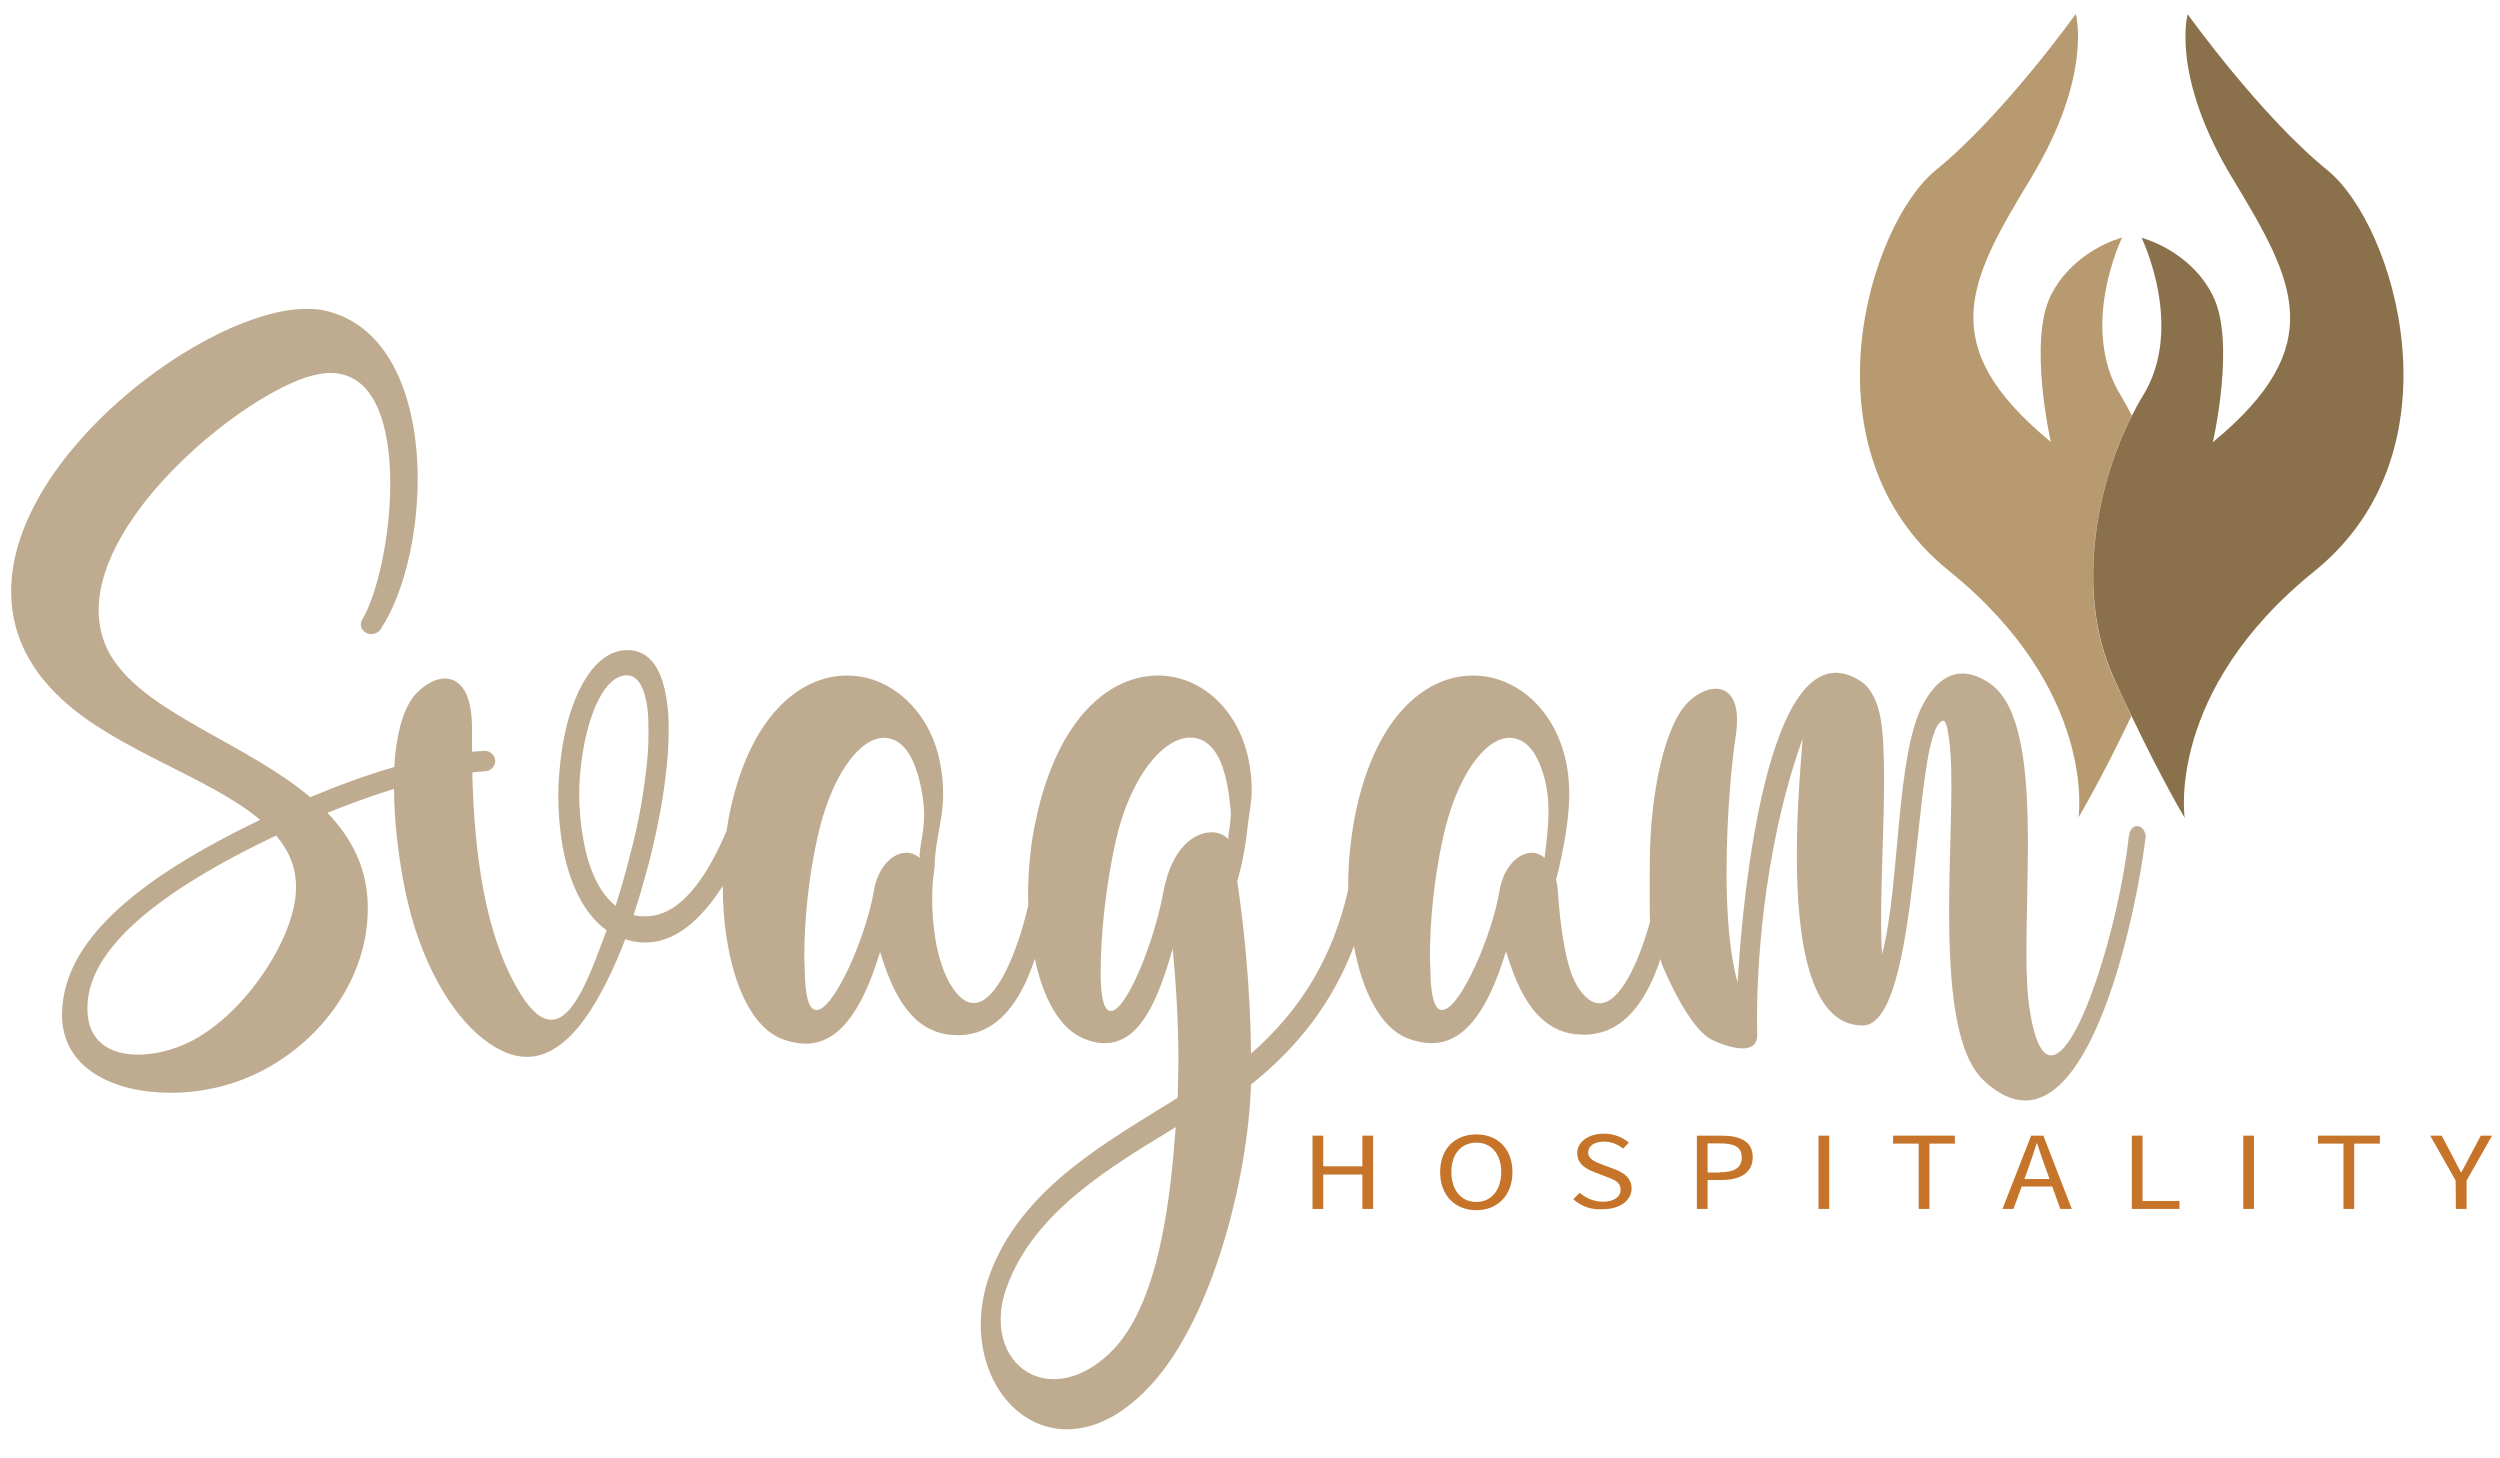 <svg xmlns="http://www.w3.org/2000/svg" xmlns:xlink="http://www.w3.org/1999/xlink" width="1080" zoomAndPan="magnify" viewBox="0 0 810 472.5" height="630" preserveAspectRatio="xMidYMid meet" version="1.0"><path fill="#c57429" d="M 425.262 367.949 L 428.734 367.949 L 428.734 377.887 L 441.41 377.887 L 441.41 367.949 L 444.883 367.949 L 444.883 391.695 L 441.41 391.695 L 441.41 380.551 L 428.734 380.551 L 428.734 391.695 L 425.262 391.695 Z M 425.262 367.949 " fill-opacity="1" fill-rule="nonzero"/><path fill="#c57429" d="M 466.609 379.742 C 466.609 372.148 471.453 367.547 478.32 367.547 C 485.184 367.547 490.031 372.148 490.031 379.742 C 490.031 387.332 485.184 392.098 478.32 392.098 C 471.453 392.098 466.609 387.332 466.609 379.742 Z M 486.395 379.742 C 486.395 373.848 483.164 370.215 478.32 370.215 C 473.473 370.215 470.242 373.848 470.242 379.742 C 470.242 385.641 473.473 389.434 478.32 389.434 C 483.164 389.434 486.395 385.641 486.395 379.742 Z M 486.395 379.742 " fill-opacity="1" fill-rule="nonzero"/><path fill="#c57429" d="M 509.738 388.547 L 511.836 386.445 C 513.773 388.223 516.52 389.355 519.344 389.355 C 522.898 389.355 525.078 387.816 525.078 385.477 C 525.078 383.051 523.141 382.242 520.477 381.277 L 516.52 379.742 C 513.934 378.77 511.027 377.156 511.027 373.605 C 511.027 369.973 514.66 367.305 519.668 367.305 C 522.898 367.305 525.805 368.516 527.746 370.215 L 525.887 372.148 C 524.191 370.777 522.172 369.891 519.668 369.891 C 516.602 369.891 514.578 371.262 514.578 373.363 C 514.578 375.621 517.004 376.512 519.102 377.32 L 522.98 378.77 C 526.129 379.984 528.633 381.602 528.633 385.074 C 528.633 388.789 525.078 391.777 519.344 391.777 C 515.469 392.098 512.156 390.727 509.738 388.547 Z M 509.738 388.547 " fill-opacity="1" fill-rule="nonzero"/><path fill="#c57429" d="M 549.793 367.949 L 557.629 367.949 C 563.762 367.949 567.883 369.727 567.883 374.977 C 567.883 379.984 563.762 382.324 557.789 382.324 L 553.266 382.324 L 553.266 391.695 L 549.793 391.695 Z M 557.305 379.82 C 562.066 379.82 564.328 378.289 564.328 374.977 C 564.328 371.582 561.902 370.457 557.141 370.457 L 553.266 370.457 L 553.266 379.902 L 557.305 379.902 Z M 557.305 379.82 " fill-opacity="1" fill-rule="nonzero"/><path fill="#c57429" d="M 589.203 367.949 L 592.676 367.949 L 592.676 391.695 L 589.203 391.695 Z M 589.203 367.949 " fill-opacity="1" fill-rule="nonzero"/><path fill="#c57429" d="M 621.668 370.535 L 613.352 370.535 L 613.352 367.949 L 633.379 367.949 L 633.379 370.535 L 625.141 370.535 L 625.141 391.695 L 621.668 391.695 Z M 621.668 370.535 " fill-opacity="1" fill-rule="nonzero"/><path fill="#c57429" d="M 658.09 367.949 L 662.047 367.949 L 671.258 391.695 L 667.539 391.695 L 662.773 378.449 C 661.805 375.785 660.918 373.199 660.031 370.457 L 659.867 370.457 C 658.98 373.199 658.172 375.785 657.203 378.449 L 652.359 391.695 L 648.805 391.695 Z M 653.652 382.004 L 666.246 382.004 L 666.246 384.426 L 653.652 384.426 Z M 653.652 382.004 " fill-opacity="1" fill-rule="nonzero"/><path fill="#c57429" d="M 690.719 367.949 L 694.191 367.949 L 694.191 389.113 L 706.141 389.113 L 706.141 391.695 L 690.719 391.695 Z M 690.719 367.949 " fill-opacity="1" fill-rule="nonzero"/><path fill="#c57429" d="M 726.82 367.949 L 730.293 367.949 L 730.293 391.695 L 726.82 391.695 Z M 726.82 367.949 " fill-opacity="1" fill-rule="nonzero"/><path fill="#c57429" d="M 759.285 370.535 L 751.047 370.535 L 751.047 367.949 L 771.074 367.949 L 771.074 370.535 L 762.758 370.535 L 762.758 391.695 L 759.285 391.695 Z M 759.285 370.535 " fill-opacity="1" fill-rule="nonzero"/><path fill="#c57429" d="M 795.625 382.484 L 787.387 367.949 L 791.102 367.949 L 794.656 374.656 C 795.543 376.43 796.352 378.047 797.324 379.82 L 797.484 379.82 C 798.449 378.047 799.34 376.43 800.23 374.656 L 803.781 367.949 L 807.418 367.949 L 799.18 382.484 L 799.18 391.695 L 795.707 391.695 Z M 795.625 382.484 " fill-opacity="1" fill-rule="nonzero"/><path fill="#b79a6f" d="M 690.719 134.637 C 689.59 132.453 688.457 130.355 687.246 128.336 C 673.355 106.043 687.566 76.973 687.566 76.973 C 687.566 76.973 671.984 80.848 664.473 95.707 C 657.043 110.566 664.473 143.195 664.473 143.195 C 626.434 111.863 637.82 91.105 658.008 57.75 C 678.199 24.395 672.551 4.531 672.551 4.531 C 672.551 4.531 649.047 37.398 627.242 55.086 C 605.438 72.77 583.148 145.938 631.359 184.867 C 679.656 223.793 673.434 264.82 673.434 264.82 C 673.434 264.82 680.621 252.867 690.559 232.031 C 688.617 227.91 686.52 223.387 684.336 218.625 C 672.707 192.219 679.008 157.488 690.719 134.637 Z M 690.719 134.637 " fill-opacity="1" fill-rule="nonzero"/><path fill="#8b714b" d="M 754.113 55.168 C 732.309 37.48 708.809 4.613 708.809 4.613 C 708.809 4.613 703.156 24.477 723.348 57.832 C 743.535 91.184 754.922 111.941 716.965 143.273 C 716.965 143.273 724.473 110.73 716.965 95.789 C 709.539 80.93 693.871 77.051 693.871 77.051 C 693.871 77.051 708.082 106.125 694.191 128.414 C 692.98 130.355 691.848 132.535 690.719 134.719 C 679.008 157.57 672.707 192.219 684.5 218.789 C 686.684 223.629 688.699 228.074 690.719 232.191 C 700.652 253.027 707.84 264.98 707.84 264.98 C 707.84 264.98 701.621 223.953 749.918 185.031 C 798.207 146.02 775.922 72.852 754.113 55.168 Z M 754.113 55.168 " fill-opacity="1" fill-rule="nonzero"/><path fill="#bfac90" d="M 692.414 267.645 C 691.281 267.645 690.074 268.535 689.75 270.879 C 686.684 298.98 673.676 341.945 664.555 341.945 C 661.645 341.945 659.141 337.426 657.527 326.523 C 656.801 321.758 656.559 315.457 656.559 308.43 C 656.559 297.77 657.043 285.414 657.043 273.383 C 657.043 250.203 655.184 228.074 644.281 221.129 C 641.133 219.109 638.305 218.223 635.879 218.223 C 630.473 218.223 626.273 222.18 623.043 228.234 C 614.156 244.875 615.691 286.625 609.797 309.156 C 609.555 305.926 609.477 302.129 609.477 298.094 C 609.477 284.527 610.441 267.082 610.441 252.789 C 610.441 244.953 610.199 238.09 609.395 233.242 C 608.426 227.426 606.324 223.07 602.93 220.723 C 600.023 218.867 597.277 217.98 594.695 217.98 C 570.062 218.305 563.762 302.129 563.035 318.285 L 562.711 317.234 C 560.289 308.191 559.402 295.508 559.402 282.586 C 559.402 264.98 561.02 246.891 562.469 237.93 C 562.711 236.148 562.793 234.535 562.793 233.164 C 562.793 226.297 559.887 223.148 555.848 223.148 C 553.266 223.148 550.359 224.438 547.527 226.945 C 539.539 233.973 534.527 256.824 534.527 280.082 C 534.527 283.637 534.449 297.445 534.609 298.66 C 530.734 312.629 524.676 325.066 518.293 325.066 C 516.035 325.066 513.855 323.613 511.594 320.383 C 508.281 315.617 506.184 306.25 504.891 291.148 C 504.809 288.727 504.566 286.703 504.16 284.93 C 504.809 282.586 505.375 280.246 505.859 277.824 C 507.23 271.203 508.441 263.934 508.441 257.148 C 508.441 233.891 493.664 219.031 477.512 218.867 L 477.27 218.867 C 461.684 218.867 445.047 232.516 438.828 265.305 C 437.535 272.41 436.809 279.68 436.809 287.027 C 436.809 287.434 436.809 287.918 436.809 288.32 C 431.801 310.207 421.465 327.246 405.312 341.383 C 405.152 318.203 402.648 297.527 400.871 285.578 C 401.598 282.988 402.242 280.406 402.73 277.824 C 403.535 274.027 403.938 270.23 404.422 266.355 C 404.828 262.965 405.555 259.57 405.555 256.18 C 405.555 233.484 391.262 219.031 375.43 218.867 L 375.188 218.867 C 359.602 218.867 342.723 232.516 335.699 265.305 C 333.918 273.301 333.109 281.781 333.109 289.934 C 333.109 290.984 333.109 292.117 333.191 293.168 C 329.477 309.238 322.691 324.988 315.504 324.988 C 313.246 324.988 311.062 323.531 308.805 320.301 C 302.828 311.664 301.535 296.398 302.184 286.301 C 302.344 284.445 302.586 282.586 302.828 280.73 C 302.828 272.816 305.734 264.98 305.574 256.984 C 305.492 250.121 304.281 243.336 301.293 237.121 C 296.363 226.945 286.512 218.949 274.723 218.867 L 274.48 218.867 C 258.895 218.867 242.258 232.516 236.039 265.305 C 235.797 266.598 235.637 267.887 235.395 269.262 C 231.516 278.391 227.477 285.094 223.277 289.617 C 218.434 294.863 213.668 296.883 209.227 296.883 L 208.418 296.883 C 207.371 296.883 206.156 296.723 205.27 296.48 C 207.129 290.984 208.66 285.414 210.195 279.762 C 212.617 270.312 214.559 260.699 215.605 251.98 C 216.332 246.324 216.656 241.078 216.656 236.23 C 216.656 233.324 216.574 230.578 216.172 228.074 C 214.883 217.414 210.926 210.629 203.25 210.629 C 194.203 210.629 187.422 220.645 183.785 234.375 C 182.25 240.352 181.367 247.051 180.961 253.918 L 180.879 257.875 C 180.879 263.289 181.367 268.777 182.25 274.027 C 184.352 285.82 188.957 295.996 196.547 301.402 C 191.539 314.812 186.129 330.395 178.617 330.395 C 175.711 330.395 172.398 328.055 168.684 322.082 C 156.973 303.102 153.664 276.207 153.016 250.281 C 154.391 250.121 155.766 249.961 157.215 249.879 C 158.914 249.879 160.445 248.348 160.445 246.566 L 160.445 246.324 C 160.367 244.633 158.754 243.258 156.973 243.258 L 156.73 243.258 C 155.441 243.336 154.23 243.5 152.934 243.582 C 152.934 241.801 152.934 240.027 152.934 238.25 L 152.934 235.828 C 152.934 224.359 148.977 219.836 144.137 219.836 C 141.066 219.836 137.832 221.695 135.008 224.52 C 130.809 228.801 128.387 237.445 127.738 248.508 C 118.371 251.254 109.164 254.645 100.52 258.277 C 80.414 241.32 49.48 231.707 37.449 214.75 C 33.574 209.5 31.957 203.684 31.957 197.707 C 31.957 165.727 79.281 127.688 100.766 121.793 C 103.027 121.227 105.125 120.824 106.984 120.824 C 121.523 120.824 126.445 137.867 126.445 156.684 C 126.445 173.883 122.25 192.461 117.402 200.699 C 116.996 201.262 116.918 201.746 116.918 202.391 C 116.918 203.441 117.562 204.414 118.535 204.977 C 119.016 205.297 119.66 205.461 120.227 205.461 C 121.441 205.461 122.73 204.895 123.379 203.766 C 130.566 192.945 135.332 174.047 135.332 155.23 C 135.332 129.789 126.605 104.676 104.16 100.395 C 102.543 100.152 100.844 100.07 99.07 100.07 C 67.09 100.23 3.613 147.312 3.613 191.57 C 3.613 203.766 8.293 215.641 19.844 226.379 C 37.695 243.094 67.812 251.738 84.289 265.629 C 62.406 276.207 28.891 294.457 21.703 318.445 C 20.57 322.16 20.086 325.633 20.086 328.703 C 20.086 346.551 37.371 354.059 55.219 354.059 C 59.176 354.059 63.051 353.738 66.93 353.008 C 95.516 348.086 119.176 322.484 119.176 294.457 L 119.098 291.715 C 118.453 280.004 113.363 270.961 106.094 263.367 C 113.039 260.539 120.309 257.875 127.656 255.613 C 127.738 265.789 128.953 277.258 131.371 288.969 C 135.977 311.098 145.91 328.297 156.57 336.617 C 161.738 340.656 166.426 342.43 170.703 342.43 C 185.082 342.43 195.418 322.645 202.605 304.312 C 204.219 304.875 205.996 305.199 208.012 305.359 L 209.309 305.359 C 215.121 305.359 221.504 302.453 227.559 295.75 C 229.82 293.41 232 290.418 234.18 287.027 C 234.18 287.109 234.18 287.109 234.18 287.191 C 234.18 310.207 240.883 331.609 253.16 336.535 C 255.824 337.586 258.57 338.148 260.992 338.148 C 271.086 338.148 278.922 328.945 285.141 308.43 C 288.453 318.93 293.699 333.469 307.43 335.242 L 310.34 335.402 C 323.098 335.402 330.688 324.664 335.293 310.613 C 337.957 323.449 343.371 333.387 351.203 336.535 C 353.707 337.586 355.887 337.988 357.906 337.988 C 369.617 337.988 375.352 323.449 379.953 307.383 C 381.242 320.785 381.809 332.984 381.809 344.207 L 381.566 355.676 C 360.57 368.918 332.629 383.617 321.484 410.836 C 318.898 417.133 317.77 423.352 317.77 429.168 C 317.77 448.066 329.801 463.09 345.629 463.09 C 353.383 463.09 361.945 459.613 370.422 451.297 C 392.711 429.895 404.504 380.793 405.312 351.395 C 420.738 339.117 431.801 324.664 438.668 306.574 C 441.41 321.191 447.227 332.902 455.949 336.375 C 458.613 337.426 461.359 337.988 463.781 337.988 C 473.875 337.988 481.711 328.781 487.93 308.266 C 491.242 318.77 496.488 333.305 510.219 335.082 L 513.129 335.242 C 525.887 335.242 533.398 324.582 538 310.691 C 538.164 311.422 538.484 312.469 538.484 312.469 C 538.484 312.469 546.805 332.984 554.477 336.777 C 556.09 337.668 560.938 339.684 564.652 339.684 C 567.234 339.684 569.336 338.633 569.336 335.324 L 569.258 330.238 C 569.258 316.828 570.547 277.098 584.035 239.379 C 583.469 246.973 582.176 261.672 582.176 277.098 C 582.176 303.426 585.891 332.254 603.496 332.254 C 622.559 332.254 619.57 237.93 629.18 233.648 L 629.5 233.484 C 630.23 233.484 630.797 234.613 631.281 238.168 C 632.008 242.285 632.246 247.617 632.246 254.16 C 632.246 265.789 631.523 280.488 631.523 295.105 C 631.523 318.363 633.297 341.141 642.668 350.02 C 647.43 354.543 652.035 356.562 656.152 356.562 C 679.25 356.562 692.09 295.832 695.078 272.086 L 695.238 271.039 C 694.996 268.859 693.707 267.645 692.414 267.645 Z M 95.758 290.418 C 94.062 306.168 78.395 329.43 61.113 337.75 C 56.184 340.168 50.211 341.703 44.719 341.703 C 35.914 341.703 28.324 337.668 28.324 326.844 C 28.324 325.633 28.402 324.422 28.566 323.129 C 31.715 300.598 67.09 281.375 89.457 270.719 C 93.578 275.559 95.922 280.973 95.922 287.434 C 95.84 288.402 95.84 289.293 95.758 290.418 Z M 199.457 293.488 C 193.961 289.129 190.57 281.133 188.957 271.766 C 188.148 267.246 187.664 262.316 187.664 257.469 L 187.746 253.836 C 188.066 247.859 188.957 241.883 190.328 236.555 C 192.992 226.379 197.516 218.789 203.09 218.789 C 206.805 218.789 208.902 222.988 209.793 229.691 C 210.035 231.871 210.117 234.375 210.117 237.121 C 210.117 241.32 209.871 246.164 209.145 251.09 C 208.176 259.41 206.48 268.535 203.977 277.582 C 202.684 282.988 201.07 288.32 199.457 293.488 Z M 299.113 268.859 C 299.031 270.07 297.414 277.5 298.145 278.148 C 296.77 276.852 295.238 276.289 293.621 276.289 C 289.176 276.289 284.496 280.973 283.203 288.242 C 280.699 303.504 270.203 327.246 264.547 327.246 C 262.531 327.246 261.156 324.34 260.832 317.234 L 260.59 310.125 C 260.59 298.336 261.965 284.527 264.707 272.008 C 269.07 251.496 278.438 239.059 286.352 239.059 C 293.539 239.059 296.605 247.539 297.98 253.188 C 298.789 256.504 299.273 259.895 299.438 263.367 C 299.438 265.141 299.273 267 299.113 268.859 Z M 359.602 438.371 C 353.547 444.191 347.086 446.855 341.43 446.855 C 331.738 446.855 324.23 439.102 324.23 427.633 C 324.23 424.242 324.797 420.605 326.246 416.891 C 335.051 392.422 360.652 377.562 380.926 365.203 C 379.309 386.766 375.914 422.785 359.602 438.371 Z M 398.449 267.887 C 398.367 268.535 397.719 271.52 398.043 272.008 C 396.832 270.555 394.812 269.664 392.551 269.664 C 386.898 269.664 379.469 274.754 376.887 289.293 C 373.812 305.766 364.852 327.57 359.926 327.57 C 358.07 327.57 356.855 324.664 356.613 317.234 L 356.613 314.891 C 356.613 302.375 358.391 286.219 361.621 271.926 C 366.383 251.414 376.969 238.977 385.605 238.977 C 392.227 238.977 395.379 245.359 396.832 250.848 C 397.641 253.836 398.125 256.824 398.449 259.895 C 398.609 261.184 398.773 262.559 398.773 263.852 C 398.773 265.141 398.527 266.516 398.449 267.887 Z M 500.527 277.176 C 500.527 277.176 500.445 277.824 500.445 277.906 C 499.152 276.852 497.781 276.289 496.328 276.289 C 491.887 276.289 487.203 280.973 485.91 288.242 C 483.406 303.504 472.91 327.246 467.254 327.246 C 465.238 327.246 463.863 324.34 463.539 317.234 L 463.297 310.125 C 463.297 298.336 464.672 284.527 467.418 272.008 C 471.777 251.496 481.145 239.059 489.059 239.059 C 496.004 239.059 499.078 247.051 500.527 252.547 C 502.551 260.699 501.578 268.859 500.527 277.176 Z M 500.527 277.176 " fill-opacity="1" fill-rule="nonzero"/></svg>